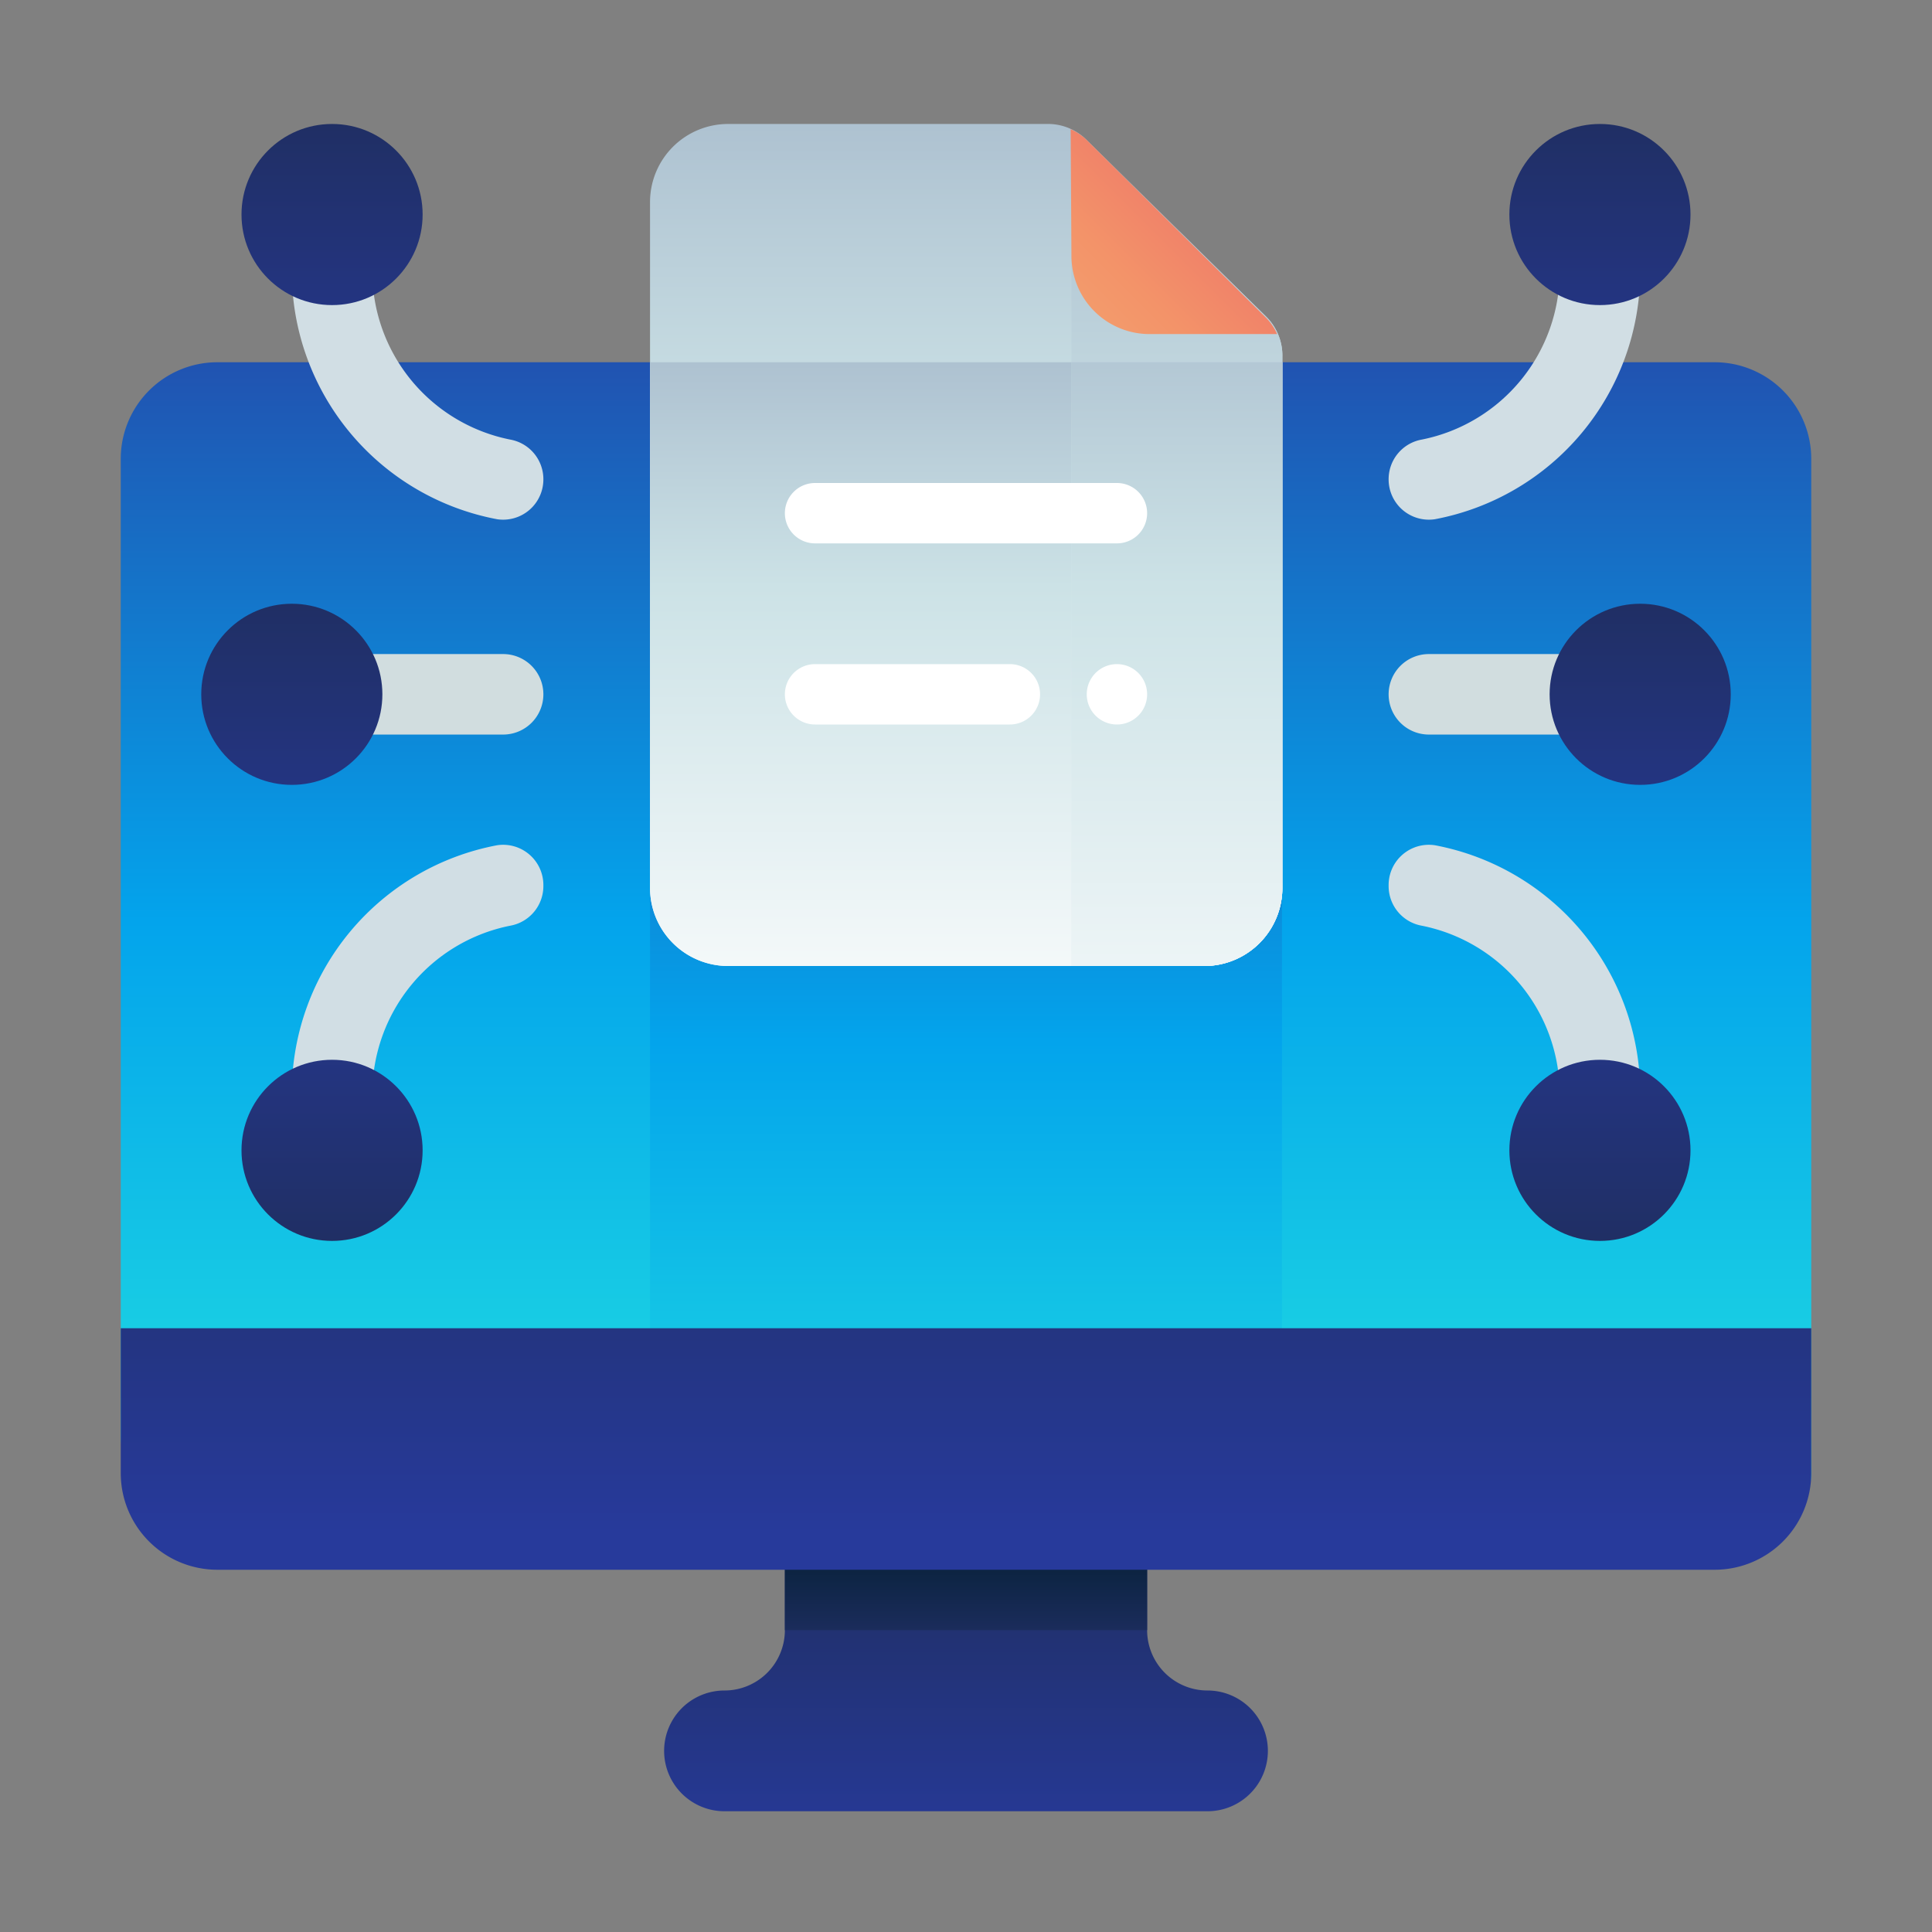 <svg id="ART" xmlns="http://www.w3.org/2000/svg" xmlns:xlink="http://www.w3.org/1999/xlink" viewBox="0 0 48 48"><rect x="0" y="0" width="48" height="48" fill="#808080" stroke="none"/><defs><style>.cls-1{fill:url(#linear-gradient);}.cls-2{fill:url(#linear-gradient-2);}.cls-3{fill:url(#linear-gradient-3);}.cls-4{fill:url(#linear-gradient-4);}.cls-5{fill:url(#linear-gradient-5);}.cls-6{fill:url(#linear-gradient-6);}.cls-7{fill:url(#linear-gradient-7);}.cls-8{fill:url(#linear-gradient-8);}.cls-9{fill:url(#linear-gradient-9);}.cls-10{fill:url(#linear-gradient-10);}.cls-11{fill:url(#linear-gradient-11);}.cls-12{fill:url(#linear-gradient-12);}.cls-13{fill:url(#linear-gradient-13);}.cls-14{fill:#d1dee4;}.cls-15{fill:url(#linear-gradient-14);}.cls-16{fill:url(#linear-gradient-15);}.cls-17{fill:#d1dddf;}.cls-18{fill:url(#linear-gradient-16);}.cls-19{fill:url(#linear-gradient-17);}.cls-20{fill:url(#linear-gradient-18);}.cls-21{fill:url(#linear-gradient-19);}</style><linearGradient id="linear-gradient" x1="24" y1="46.19" x2="24" y2="32.75" gradientUnits="userSpaceOnUse"><stop offset="0" stop-color="#273a9b"/><stop offset="0.56" stop-color="#202f65"/><stop offset="1" stop-color="#021e2f"/></linearGradient><linearGradient id="linear-gradient-2" y1="44.92" y2="37.96" xlink:href="#linear-gradient"/><linearGradient id="linear-gradient-3" x1="24" y1="40.17" x2="24" y2="6.92" gradientUnits="userSpaceOnUse"><stop offset="0" stop-color="#27e9de"/><stop offset="0.52" stop-color="#03a4ec"/><stop offset="1" stop-color="#2547a8"/></linearGradient><linearGradient id="linear-gradient-4" y1="41" x2="24" y2="11.9" xlink:href="#linear-gradient-3"/><linearGradient id="linear-gradient-5" y1="38.08" y2="19.28" xlink:href="#linear-gradient"/><linearGradient id="linear-gradient-6" x1="24" y1="27.84" x2="24" y2="-4.82" gradientUnits="userSpaceOnUse"><stop offset="0" stop-color="#fff"/><stop offset="0.52" stop-color="#cce2e6"/><stop offset="1" stop-color="#8fa1bb"/></linearGradient><linearGradient id="linear-gradient-7" x1="24" y1="26.76" x2="24" y2="3.34" xlink:href="#linear-gradient-6"/><linearGradient id="linear-gradient-8" x1="29.23" y1="30.5" x2="29.23" y2="-4.15" xlink:href="#linear-gradient-6"/><linearGradient id="linear-gradient-9" x1="29.23" y1="29.35" x2="29.23" y2="0.86" xlink:href="#linear-gradient-6"/><linearGradient id="linear-gradient-10" x1="22.37" y1="12.56" x2="33.91" y2="1.02" gradientUnits="userSpaceOnUse"><stop offset="0" stop-color="#f3c57a"/><stop offset="0.49" stop-color="#f39369"/><stop offset="1" stop-color="#e94867"/></linearGradient><linearGradient id="linear-gradient-11" x1="24" y1="8.85" x2="24" y2="4.94" xlink:href="#linear-gradient-6"/><linearGradient id="linear-gradient-12" x1="22.67" y1="8.85" x2="22.67" y2="4.94" xlink:href="#linear-gradient-6"/><linearGradient id="linear-gradient-13" x1="27.75" y1="8.85" x2="27.75" y2="4.94" xlink:href="#linear-gradient-6"/><linearGradient id="linear-gradient-14" x1="8.25" y1="11.7" x2="8.25" y2="-3.5" xlink:href="#linear-gradient"/><linearGradient id="linear-gradient-15" x1="8.25" y1="23.63" x2="8.25" y2="8.42" gradientTransform="matrix(1, 0, 0, -1, 0, 45.83)" xlink:href="#linear-gradient"/><linearGradient id="linear-gradient-16" x1="7.25" y1="23.63" x2="7.25" y2="8.42" xlink:href="#linear-gradient"/><linearGradient id="linear-gradient-17" x1="32.25" y1="11.7" x2="32.25" y2="-3.5" gradientTransform="matrix(-1, 0, 0, 1, 72, 0)" xlink:href="#linear-gradient"/><linearGradient id="linear-gradient-18" x1="32.25" y1="23.63" x2="32.25" y2="8.42" gradientTransform="translate(72 45.83) rotate(180)" xlink:href="#linear-gradient"/><linearGradient id="linear-gradient-19" x1="31.25" y1="23.63" x2="31.25" y2="8.42" gradientTransform="matrix(-1, 0, 0, 1, 72, 0)" xlink:href="#linear-gradient"/></defs><title>share, file, desktop, computer, document</title><path class="cls-1" d="M30,42h0a1.5,1.5,0,0,1-1.5-1.5V35.38h-9V40.5A1.5,1.5,0,0,1,18,42h0a1.5,1.5,0,0,0,0,3H30a1.5,1.5,0,0,0,0-3Z"/><rect class="cls-2" x="19.5" y="36.5" width="9" height="4"/><path class="cls-3" d="M5.4,9H42.6A2.4,2.4,0,0,1,45,11.4V36.6A1.4,1.4,0,0,1,43.6,38H5.4A2.4,2.4,0,0,1,3,35.6V11.4A2.4,2.4,0,0,1,5.4,9Z"/><rect class="cls-4" x="16.15" y="16.92" width="15.7" height="16.08"/><path class="cls-5" d="M3,33v3.6A2.4,2.4,0,0,0,5.4,39H42.6A2.4,2.4,0,0,0,45,36.6V33Z"/><path class="cls-6" d="M18.08,3.08A1.94,1.94,0,0,0,16.15,5V22.08A1.94,1.94,0,0,0,18.08,24H29.92a1.94,1.94,0,0,0,1.94-1.94V8.87a1.36,1.36,0,0,0-.4-1L27,3.48a1.36,1.36,0,0,0-1-.4Z"/><path class="cls-7" d="M16.15,9V22.08A1.94,1.94,0,0,0,18.08,24H29.92a1.94,1.94,0,0,0,1.94-1.94V9Z"/><path class="cls-8" d="M26.62,24h3.3a1.94,1.94,0,0,0,1.94-1.94V8.87a1.36,1.36,0,0,0-.4-1L29.3,5.75H26.62Z"/><path class="cls-9" d="M26.62,24h3.3a1.94,1.94,0,0,0,1.94-1.94V9H26.62Z"/><path class="cls-10" d="M26.62,6.37A1.94,1.94,0,0,0,28.56,8.3h3.17a1.36,1.36,0,0,0-.27-.4L27,3.48a1.36,1.36,0,0,0-.4-.27Z"/><path class="cls-11" d="M27.75,13.5h-7.5a.75.75,0,0,1-.75-.75h0a.75.75,0,0,1,.75-.75h7.5a.75.75,0,0,1,.75.75h0A.75.75,0,0,1,27.75,13.5Z"/><path class="cls-12" d="M25.09,18H20.25a.75.75,0,0,1-.75-.75h0a.75.75,0,0,1,.75-.75h4.84a.75.75,0,0,1,.75.75h0A.75.75,0,0,1,25.09,18Z"/><path class="cls-13" d="M27.75,18h0a.75.75,0,0,1-.75-.75h0a.75.75,0,0,1,.75-.75h0a.75.75,0,0,1,.75.75h0A.75.75,0,0,1,27.75,18Z"/><path class="cls-14" d="M13.5,11.9a1,1,0,0,1-1.15,1,6.26,6.26,0,0,1-5.1-6.14V5.33h2V6.75a4.26,4.26,0,0,0,3.42,4.17,1,1,0,0,1,.83,1Z"/><circle class="cls-15" cx="8.25" cy="5.33" r="2.25"/><path class="cls-14" d="M13.5,22a1,1,0,0,0-1.15-1,6.26,6.26,0,0,0-5.1,6.14v1.42h2V27.16A4.26,4.26,0,0,1,12.67,23a1,1,0,0,0,.83-1Z"/><circle class="cls-16" cx="8.25" cy="28.58" r="2.25"/><path class="cls-17" d="M12.5,18.25H7.25v-2H12.5a1,1,0,0,1,1,1h0A1,1,0,0,1,12.5,18.25Z"/><circle class="cls-18" cx="7.25" cy="17.25" r="2.25"/><path class="cls-14" d="M34.5,11.9a1,1,0,0,0,1.15,1,6.26,6.26,0,0,0,5.1-6.14V5.33h-2V6.75a4.26,4.26,0,0,1-3.42,4.17,1,1,0,0,0-.83,1Z"/><circle class="cls-19" cx="39.75" cy="5.33" r="2.25"/><path class="cls-14" d="M34.5,22a1,1,0,0,1,1.15-1,6.26,6.26,0,0,1,5.1,6.14v1.42h-2V27.16A4.26,4.26,0,0,0,35.33,23a1,1,0,0,1-.83-1Z"/><circle class="cls-20" cx="39.75" cy="28.58" r="2.25"/><path class="cls-17" d="M35.5,18.25h5.25v-2H35.5a1,1,0,0,0-1,1h0A1,1,0,0,0,35.5,18.25Z"/><circle class="cls-21" cx="40.75" cy="17.25" r="2.25"/></svg>